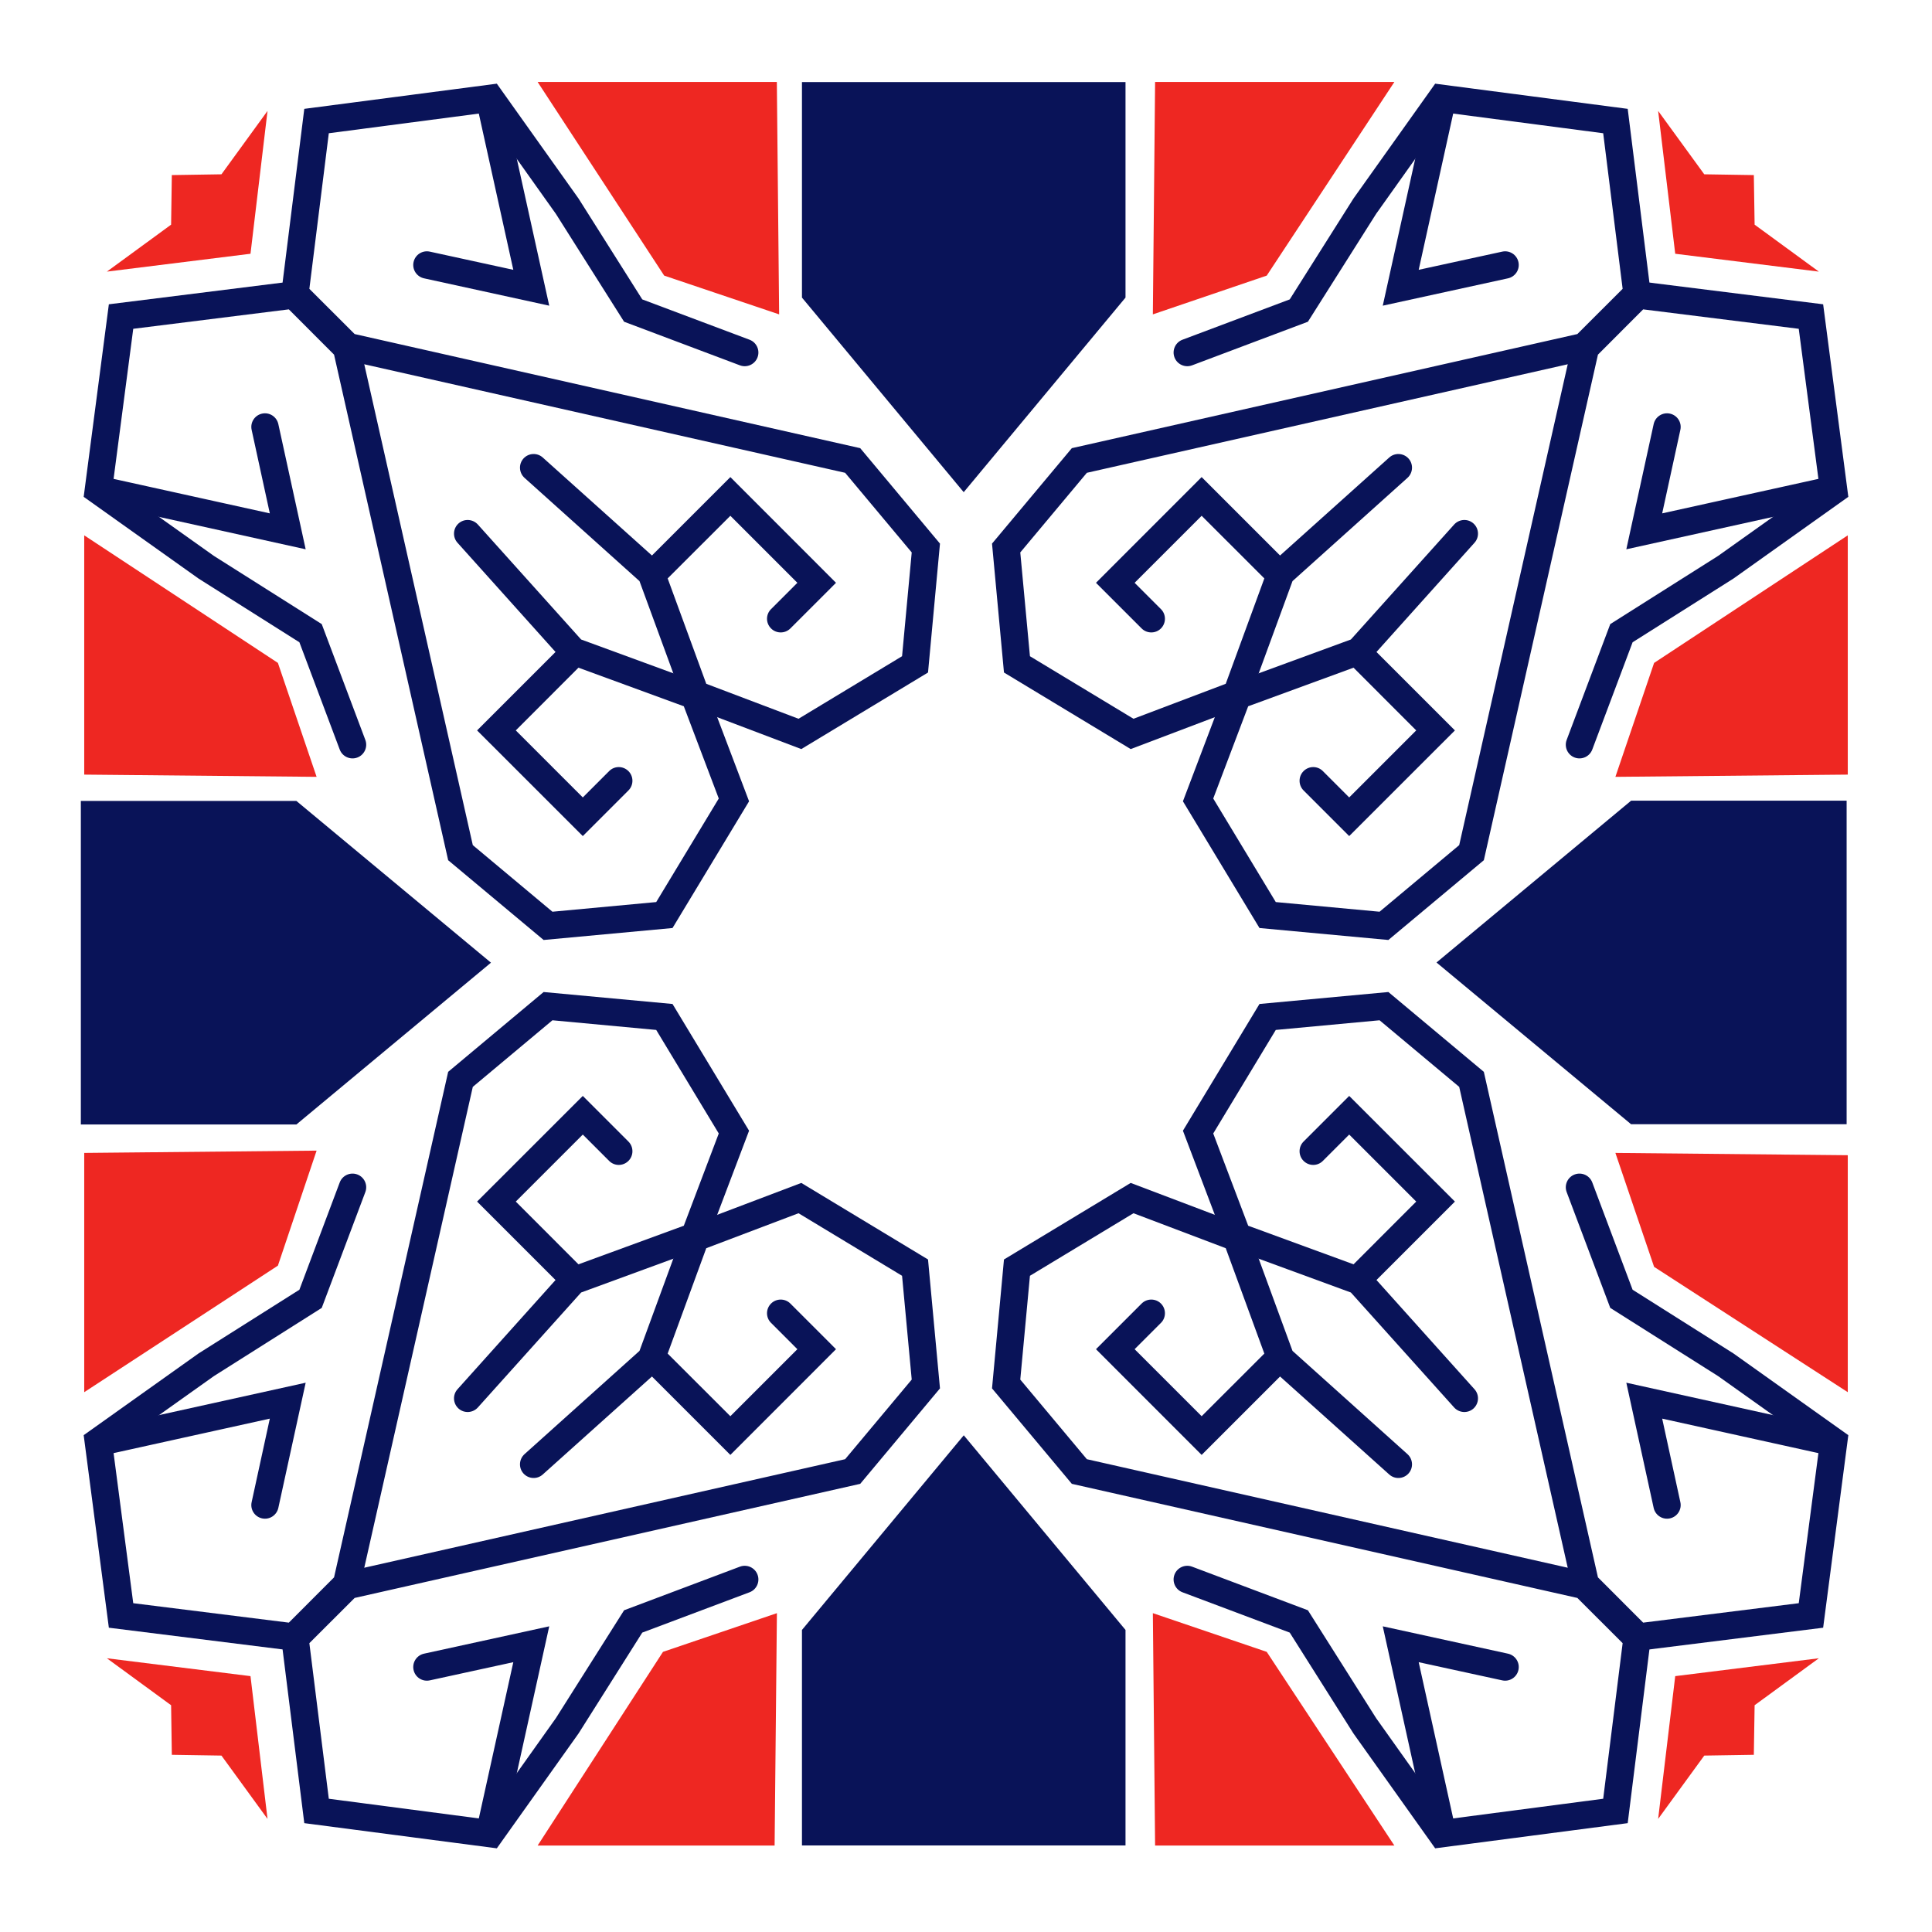 <?xml version="1.0" encoding="UTF-8"?> <svg xmlns="http://www.w3.org/2000/svg" width="32" height="32" viewBox="0 0 32 32" fill="none"><path fill-rule="evenodd" clip-rule="evenodd" d="M1.803 5.04L4.948 4.647L5.946 5.646L7.831 13.998L9.15 15.101L10.869 14.941L11.905 13.226L11.326 11.698L9.363 10.979L7.578 8.99C7.494 8.897 7.502 8.754 7.595 8.67C7.688 8.587 7.831 8.595 7.915 8.688L9.625 10.592L11.676 11.344L12.407 13.272L11.139 15.371L9.004 15.569L7.423 14.248L5.533 5.874L4.784 5.124L2.207 5.446L1.87 8.018L3.542 9.207L5.329 10.337L6.051 12.255C6.095 12.372 6.036 12.503 5.919 12.547C5.802 12.591 5.671 12.532 5.627 12.415L4.959 10.638L3.289 9.583L1.386 8.229L1.803 5.04Z" fill="#091358"></path><path fill-rule="evenodd" clip-rule="evenodd" d="M1.486 8.076C1.513 7.954 1.634 7.877 1.756 7.904L4.469 8.503L4.168 7.12C4.141 6.998 4.218 6.878 4.34 6.851C4.463 6.824 4.583 6.902 4.61 7.024L5.063 9.098L1.658 8.346C1.536 8.319 1.459 8.198 1.486 8.076Z" fill="#091358"></path><path fill-rule="evenodd" clip-rule="evenodd" d="M7.902 12.098L9.334 10.666C9.422 10.578 9.566 10.578 9.654 10.666C9.742 10.755 9.742 10.898 9.654 10.986L8.543 12.098L9.653 13.208L10.089 12.772C10.177 12.683 10.32 12.683 10.409 12.772C10.497 12.86 10.497 13.004 10.409 13.092L9.653 13.848L7.902 12.098Z" fill="#091358"></path><path fill-rule="evenodd" clip-rule="evenodd" d="M5.04 1.803L4.647 4.948L5.646 5.946L13.998 7.831L15.101 9.15L14.941 10.869L13.226 11.905L11.698 11.326L10.979 9.363L8.99 7.578C8.897 7.494 8.754 7.502 8.67 7.595C8.587 7.688 8.595 7.831 8.688 7.915L10.592 9.625L11.344 11.676L13.272 12.407L15.371 11.139L15.569 9.004L14.248 7.423L5.874 5.533L5.124 4.784L5.446 2.207L8.018 1.87L9.207 3.542L10.337 5.329L12.255 6.051C12.372 6.095 12.503 6.036 12.547 5.919C12.591 5.802 12.532 5.671 12.415 5.627L10.638 4.959L9.583 3.289L8.229 1.386L5.04 1.803Z" fill="#091358"></path><path fill-rule="evenodd" clip-rule="evenodd" d="M8.075 1.486C7.953 1.513 7.876 1.634 7.903 1.756L8.502 4.469L7.12 4.168C6.997 4.141 6.877 4.218 6.85 4.34C6.823 4.463 6.901 4.583 7.023 4.61L9.097 5.063L8.345 1.658C8.318 1.536 8.197 1.459 8.075 1.486Z" fill="#091358"></path><path fill-rule="evenodd" clip-rule="evenodd" d="M12.097 7.902L10.665 9.334C10.577 9.422 10.577 9.566 10.665 9.654C10.754 9.742 10.897 9.742 10.985 9.654L12.097 8.543L13.207 9.653L12.771 10.089C12.682 10.177 12.682 10.32 12.771 10.409C12.859 10.497 13.003 10.497 13.091 10.409L13.847 9.653L12.097 7.902Z" fill="#091358"></path><path fill-rule="evenodd" clip-rule="evenodd" d="M30.197 26.96L27.052 27.353L26.054 26.354L24.169 18.002L22.85 16.899L21.131 17.059L20.095 18.774L20.674 20.302L22.637 21.021L24.422 23.01C24.506 23.103 24.498 23.246 24.405 23.33C24.312 23.413 24.169 23.405 24.085 23.312L22.375 21.408L20.324 20.656L19.593 18.728L20.861 16.629L22.996 16.431L24.577 17.753L26.467 26.126L27.216 26.876L29.793 26.554L30.13 23.982L28.458 22.793L26.671 21.663L25.949 19.745C25.905 19.628 25.964 19.497 26.081 19.453C26.198 19.409 26.329 19.468 26.373 19.585L27.041 21.362L28.711 22.417L30.614 23.771L30.197 26.96Z" fill="#091358"></path><path fill-rule="evenodd" clip-rule="evenodd" d="M30.514 23.924C30.487 24.046 30.366 24.123 30.244 24.096L27.531 23.497L27.832 24.88C27.859 25.002 27.782 25.122 27.66 25.149C27.537 25.176 27.417 25.098 27.39 24.976L26.937 22.902L30.342 23.654C30.464 23.681 30.541 23.802 30.514 23.924Z" fill="#091358"></path><path fill-rule="evenodd" clip-rule="evenodd" d="M24.098 19.902L22.666 21.334C22.578 21.422 22.434 21.422 22.346 21.334C22.258 21.245 22.258 21.102 22.346 21.014L23.457 19.902L22.347 18.792L21.911 19.228C21.823 19.317 21.68 19.317 21.591 19.228C21.503 19.14 21.503 18.996 21.591 18.908L22.347 18.152L24.098 19.902Z" fill="#091358"></path><path fill-rule="evenodd" clip-rule="evenodd" d="M26.96 30.197L27.353 27.052L26.354 26.054L18.002 24.169L16.899 22.85L17.059 21.131L18.774 20.095L20.302 20.674L21.021 22.637L23.01 24.422C23.103 24.506 23.246 24.498 23.33 24.405C23.413 24.312 23.405 24.169 23.312 24.085L21.408 22.375L20.656 20.324L18.728 19.593L16.629 20.861L16.431 22.996L17.753 24.577L26.126 26.467L26.876 27.216L26.554 29.793L23.982 30.13L22.793 28.458L21.663 26.671L19.745 25.949C19.628 25.905 19.497 25.964 19.453 26.081C19.409 26.198 19.468 26.329 19.585 26.373L21.362 27.041L22.417 28.711L23.771 30.614L26.96 30.197Z" fill="#091358"></path><path fill-rule="evenodd" clip-rule="evenodd" d="M23.925 30.514C24.047 30.487 24.124 30.366 24.097 30.244L23.498 27.531L24.881 27.832C25.003 27.859 25.123 27.782 25.15 27.66C25.177 27.537 25.099 27.417 24.977 27.39L22.903 26.937L23.655 30.342C23.682 30.464 23.803 30.541 23.925 30.514Z" fill="#091358"></path><path fill-rule="evenodd" clip-rule="evenodd" d="M19.903 24.098L21.335 22.666C21.423 22.578 21.423 22.434 21.335 22.346C21.246 22.258 21.103 22.258 21.015 22.346L19.903 23.457L18.793 22.347L19.229 21.911C19.317 21.823 19.317 21.68 19.229 21.591C19.141 21.503 18.997 21.503 18.909 21.591L18.153 22.347L19.903 24.098Z" fill="#091358"></path><path fill-rule="evenodd" clip-rule="evenodd" d="M5.04 30.197L4.647 27.052L5.646 26.054L13.998 24.169L15.101 22.85L14.941 21.131L13.226 20.095L11.698 20.674L10.979 22.637L8.99 24.422C8.897 24.506 8.754 24.498 8.67 24.405C8.587 24.312 8.595 24.169 8.688 24.085L10.592 22.375L11.344 20.324L13.272 19.593L15.371 20.861L15.569 22.996L14.248 24.577L5.874 26.467L5.124 27.216L5.446 29.793L8.018 30.13L9.207 28.458L10.337 26.671L12.255 25.949C12.372 25.905 12.503 25.964 12.547 26.081C12.591 26.198 12.532 26.329 12.415 26.373L10.638 27.041L9.583 28.711L8.229 30.614L5.04 30.197Z" fill="#091358"></path><path fill-rule="evenodd" clip-rule="evenodd" d="M8.075 30.514C7.953 30.487 7.876 30.366 7.903 30.244L8.502 27.531L7.12 27.832C6.997 27.859 6.877 27.782 6.85 27.66C6.823 27.537 6.901 27.417 7.023 27.39L9.097 26.937L8.345 30.342C8.318 30.464 8.197 30.541 8.075 30.514Z" fill="#091358"></path><path fill-rule="evenodd" clip-rule="evenodd" d="M12.097 24.098L10.665 22.666C10.577 22.578 10.577 22.434 10.665 22.346C10.754 22.258 10.897 22.258 10.985 22.346L12.097 23.457L13.207 22.347L12.771 21.911C12.682 21.823 12.682 21.68 12.771 21.591C12.859 21.503 13.003 21.503 13.091 21.591L13.847 22.347L12.097 24.098Z" fill="#091358"></path><path fill-rule="evenodd" clip-rule="evenodd" d="M1.803 26.96L4.948 27.353L5.946 26.354L7.831 18.002L9.15 16.899L10.869 17.059L11.905 18.774L11.326 20.302L9.363 21.021L7.578 23.01C7.494 23.103 7.502 23.246 7.595 23.33C7.688 23.413 7.831 23.405 7.915 23.312L9.625 21.408L11.676 20.656L12.407 18.728L11.139 16.629L9.004 16.431L7.423 17.753L5.533 26.126L4.784 26.876L2.207 26.554L1.87 23.982L3.542 22.793L5.329 21.663L6.051 19.745C6.095 19.628 6.036 19.497 5.919 19.453C5.802 19.409 5.671 19.468 5.627 19.585L4.959 21.362L3.289 22.417L1.386 23.771L1.803 26.96Z" fill="#091358"></path><path fill-rule="evenodd" clip-rule="evenodd" d="M1.486 23.924C1.513 24.046 1.634 24.123 1.756 24.096L4.469 23.497L4.168 24.88C4.141 25.002 4.218 25.122 4.34 25.149C4.463 25.176 4.583 25.098 4.61 24.976L5.063 22.902L1.658 23.654C1.536 23.681 1.459 23.802 1.486 23.924Z" fill="#091358"></path><path fill-rule="evenodd" clip-rule="evenodd" d="M7.902 19.902L9.334 21.334C9.422 21.422 9.566 21.422 9.654 21.334C9.742 21.245 9.742 21.102 9.654 21.014L8.543 19.902L9.653 18.792L10.089 19.228C10.177 19.317 10.32 19.317 10.409 19.228C10.497 19.14 10.497 18.996 10.409 18.908L9.653 18.152L7.902 19.902Z" fill="#091358"></path><path fill-rule="evenodd" clip-rule="evenodd" d="M26.96 1.803L27.353 4.948L26.354 5.946L18.002 7.831L16.899 9.15L17.059 10.869L18.774 11.905L20.302 11.326L21.021 9.363L23.01 7.578C23.103 7.494 23.246 7.502 23.33 7.595C23.413 7.688 23.405 7.831 23.312 7.915L21.408 9.625L20.656 11.676L18.728 12.407L16.629 11.139L16.431 9.004L17.753 7.423L26.126 5.533L26.876 4.784L26.554 2.207L23.982 1.87L22.793 3.542L21.663 5.329L19.745 6.051C19.628 6.095 19.497 6.036 19.453 5.919C19.409 5.802 19.468 5.671 19.585 5.627L21.362 4.959L22.417 3.289L23.771 1.386L26.96 1.803Z" fill="#091358"></path><path fill-rule="evenodd" clip-rule="evenodd" d="M23.925 1.486C24.047 1.513 24.124 1.634 24.097 1.756L23.498 4.469L24.881 4.168C25.003 4.141 25.123 4.218 25.15 4.34C25.177 4.463 25.099 4.583 24.977 4.61L22.903 5.063L23.655 1.658C23.682 1.536 23.803 1.459 23.925 1.486Z" fill="#091358"></path><path fill-rule="evenodd" clip-rule="evenodd" d="M19.903 7.902L21.335 9.334C21.423 9.422 21.423 9.566 21.335 9.654C21.246 9.742 21.103 9.742 21.015 9.654L19.903 8.543L18.793 9.653L19.229 10.089C19.317 10.177 19.317 10.32 19.229 10.409C19.141 10.497 18.997 10.497 18.909 10.409L18.153 9.653L19.903 7.902Z" fill="#091358"></path><path fill-rule="evenodd" clip-rule="evenodd" d="M30.197 5.04L27.052 4.647L26.054 5.646L24.169 13.998L22.85 15.101L21.131 14.941L20.095 13.226L20.674 11.698L22.637 10.979L24.422 8.99C24.506 8.897 24.498 8.754 24.405 8.67C24.312 8.587 24.169 8.595 24.085 8.688L22.375 10.592L20.324 11.344L19.593 13.272L20.861 15.371L22.996 15.569L24.577 14.248L26.467 5.874L27.216 5.124L29.793 5.446L30.13 8.018L28.458 9.207L26.671 10.337L25.949 12.255C25.905 12.372 25.964 12.503 26.081 12.547C26.198 12.591 26.329 12.532 26.373 12.415L27.041 10.638L28.711 9.583L30.614 8.229L30.197 5.04Z" fill="#091358"></path><path fill-rule="evenodd" clip-rule="evenodd" d="M30.514 8.076C30.487 7.954 30.366 7.877 30.244 7.904L27.531 8.503L27.832 7.12C27.859 6.998 27.782 6.878 27.66 6.851C27.537 6.824 27.417 6.902 27.39 7.024L26.937 9.098L30.342 8.346C30.464 8.319 30.541 8.198 30.514 8.076Z" fill="#091358"></path><path fill-rule="evenodd" clip-rule="evenodd" d="M24.098 12.098L22.666 10.666C22.578 10.578 22.434 10.578 22.346 10.666C22.258 10.755 22.258 10.898 22.346 10.986L23.457 12.098L22.347 13.208L21.911 12.772C21.823 12.683 21.68 12.683 21.591 12.772C21.503 12.86 21.503 13.004 21.591 13.092L22.347 13.848L24.098 12.098Z" fill="#091358"></path><path fill-rule="evenodd" clip-rule="evenodd" d="M27.464 30.127L27.747 27.762L30.126 27.466L29.062 28.244L29.049 29.065L28.228 29.078L27.464 30.127Z" fill="#EE2722"></path><path fill-rule="evenodd" clip-rule="evenodd" d="M27.464 1.837L27.747 4.203L30.126 4.499L29.062 3.721L29.049 2.9L28.228 2.887L27.464 1.837Z" fill="#EE2722"></path><path fill-rule="evenodd" clip-rule="evenodd" d="M4.431 30.127L4.149 27.762L1.77 27.466L2.834 28.244L2.846 29.065L3.668 29.078L4.431 30.127Z" fill="#EE2722"></path><path fill-rule="evenodd" clip-rule="evenodd" d="M4.431 1.837L4.149 4.203L1.77 4.499L2.834 3.721L2.846 2.9L3.668 2.887L4.431 1.837Z" fill="#EE2722"></path><path fill-rule="evenodd" clip-rule="evenodd" d="M13.283 26.997V30.566H18.642V26.997L15.963 23.773L13.283 26.997Z" fill="#091358"></path><path d="M12.83 30.568L12.868 26.719L10.981 27.36L8.905 30.568H12.83Z" fill="#EE2722"></path><path d="M12.867 1.358L12.905 5.207L11.001 4.565L8.905 1.358H12.867Z" fill="#EE2722"></path><path d="M19.132 30.568L19.095 26.719L20.981 27.36L23.095 30.568H19.132Z" fill="#EE2722"></path><path d="M19.132 1.358L19.095 5.207L20.981 4.565L23.095 1.358H19.132Z" fill="#EE2722"></path><path d="M30.605 19.134L26.756 19.096L27.397 20.983L30.605 23.059L30.605 19.134Z" fill="#EE2722"></path><path d="M1.395 19.096L5.244 19.058L4.603 20.963L1.395 23.059L1.395 19.096Z" fill="#EE2722"></path><path d="M30.605 12.83L26.756 12.867L27.397 10.98L30.605 8.867L30.605 12.83Z" fill="#EE2722"></path><path d="M1.395 12.83L5.244 12.867L4.603 10.98L1.395 8.867L1.395 12.83Z" fill="#EE2722"></path><path fill-rule="evenodd" clip-rule="evenodd" d="M18.642 4.929L18.642 1.359L13.283 1.359L13.283 4.929L15.962 8.152L18.642 4.929Z" fill="#091358"></path><path fill-rule="evenodd" clip-rule="evenodd" d="M27.016 18.621L30.586 18.621L30.586 13.262L27.016 13.262L23.793 15.942L27.016 18.621Z" fill="#091358"></path><path fill-rule="evenodd" clip-rule="evenodd" d="M4.909 13.266L1.339 13.266L1.339 18.625L4.909 18.625L8.132 15.945L4.909 13.266Z" fill="#091358"></path></svg> 